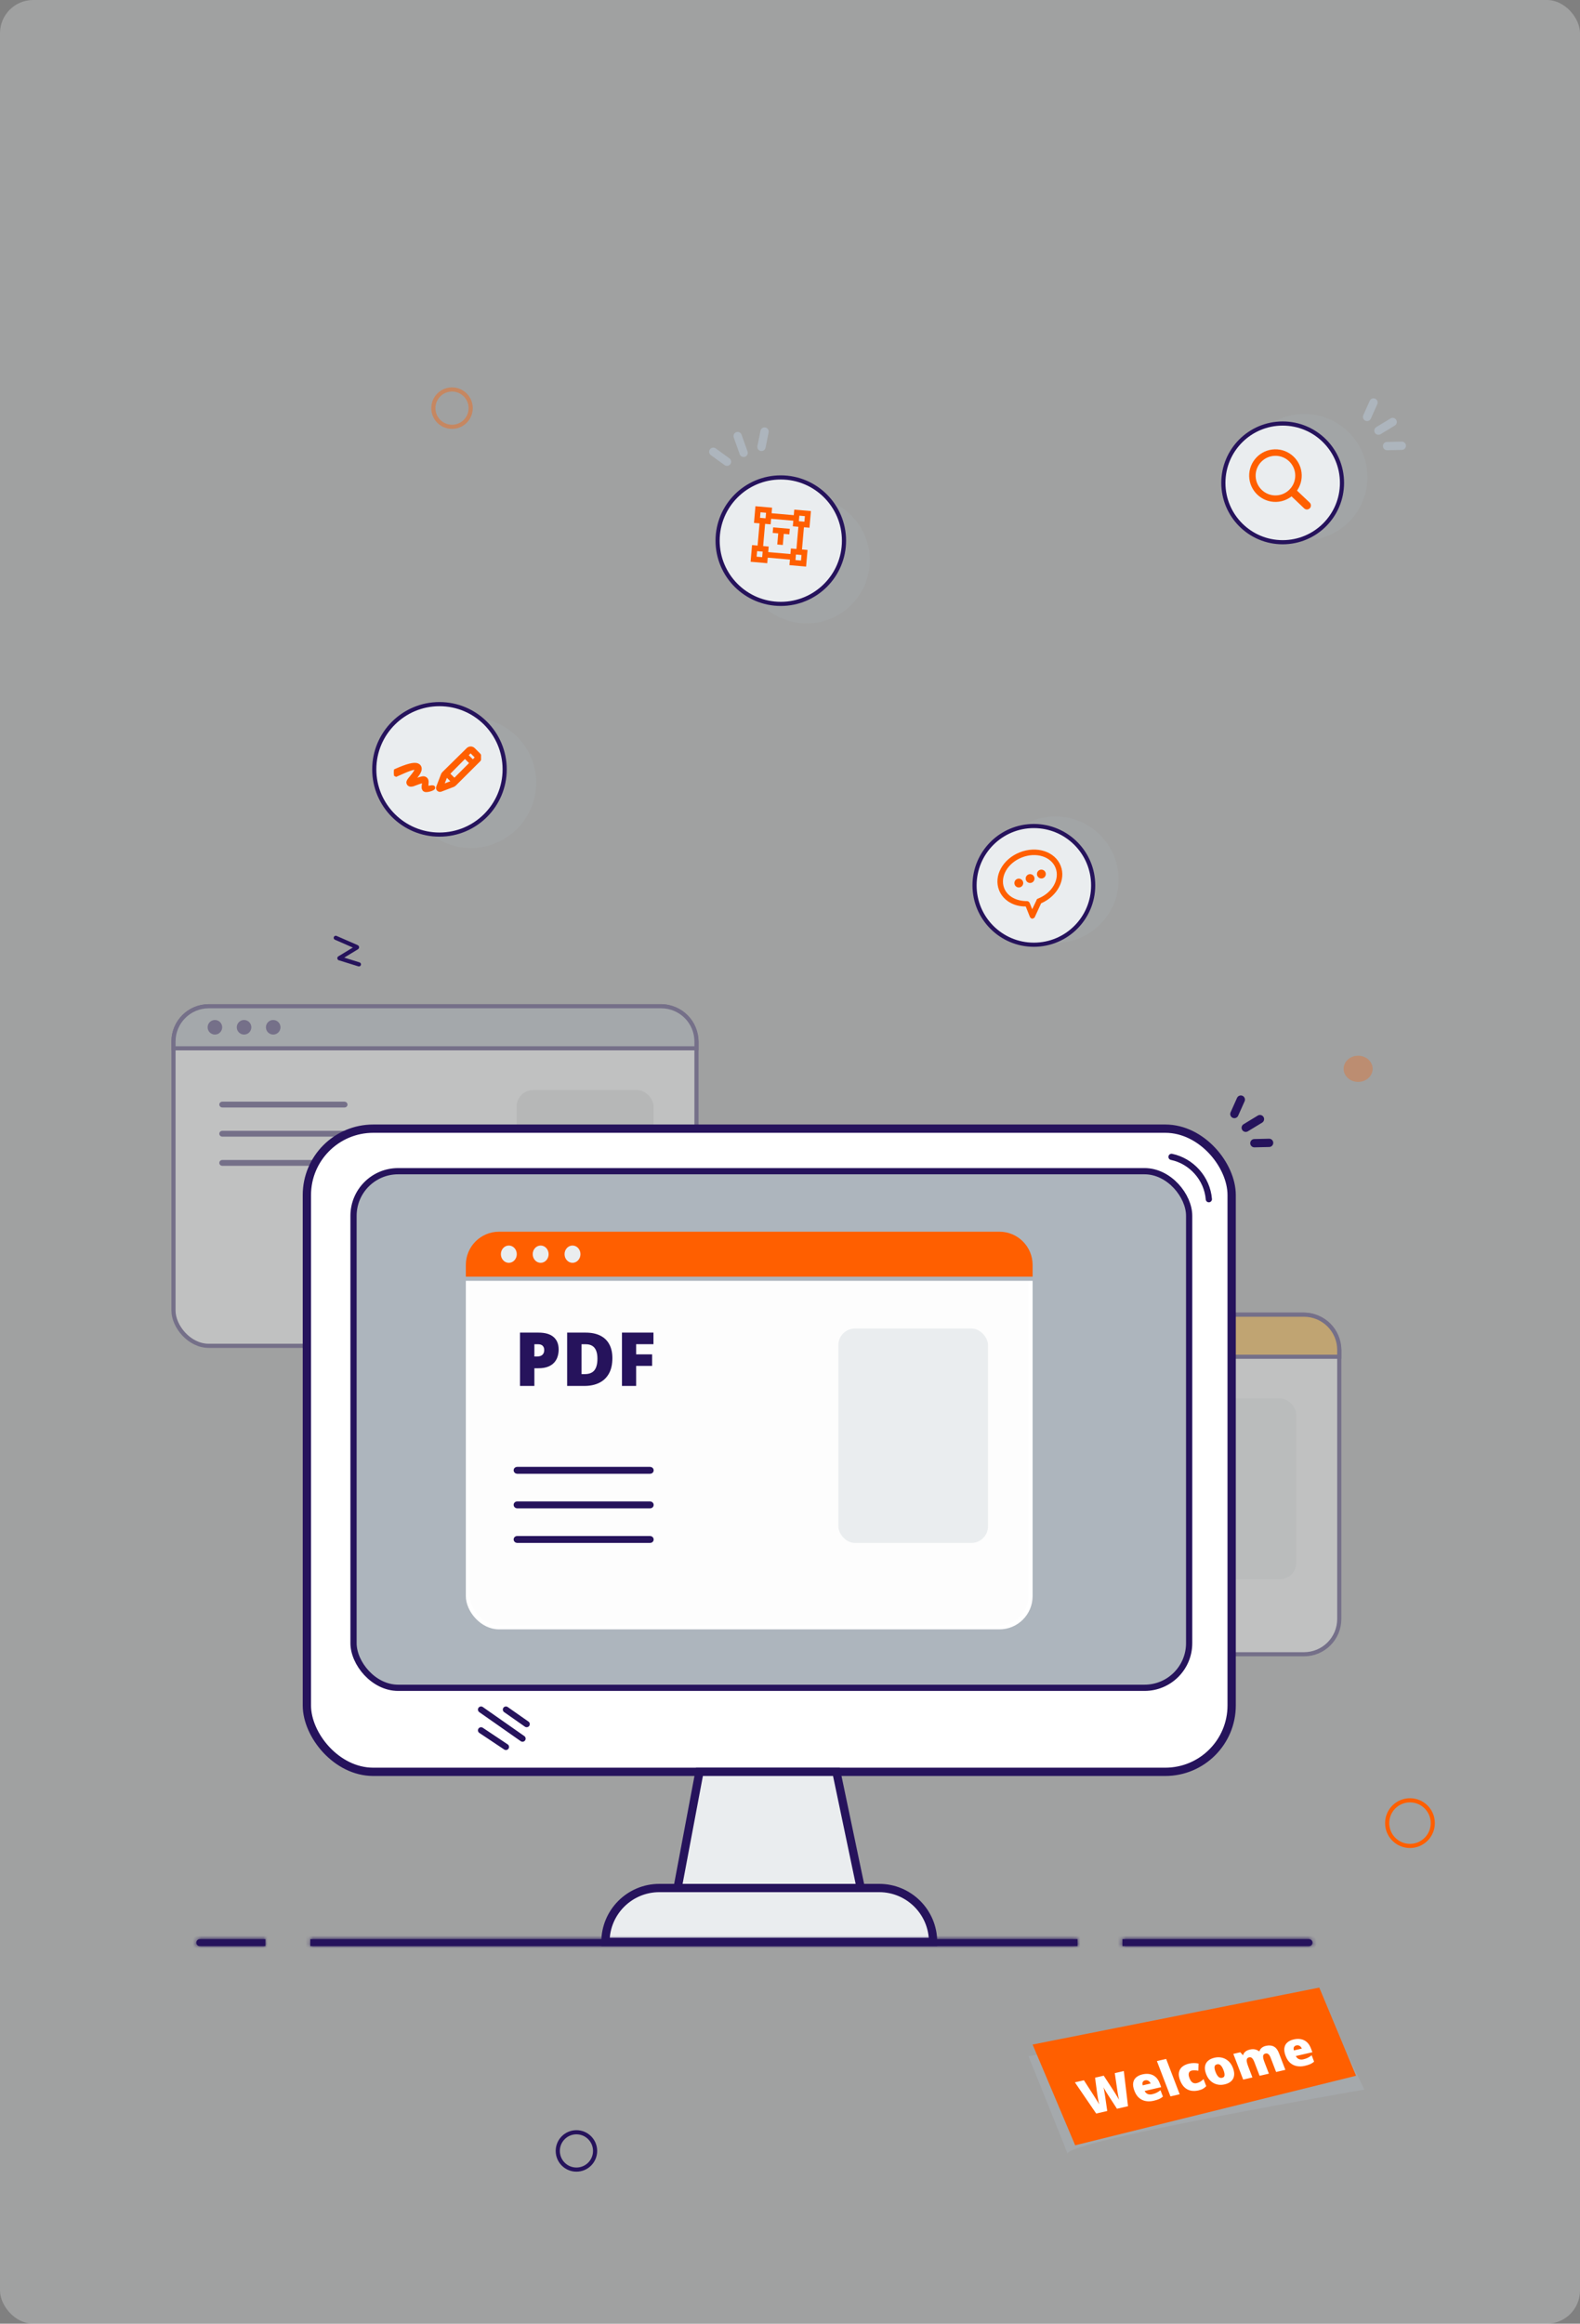 <svg width="381" height="560" viewBox="0 0 381 560" fill="none" xmlns="http://www.w3.org/2000/svg">
<rect x="0" y="0" width="381" height="560" fill="#808080" stroke="none"/>
<rect width="381" height="560" rx="8" fill="#EAEDEF" fill-opacity="0.3"/>
<path d="M345.5 439.36C345.5 442.398 343.038 444.86 340 444.86C336.962 444.86 334.5 442.398 334.5 439.36C334.5 436.322 336.962 433.86 340 433.86C343.038 433.86 345.5 436.322 345.5 439.36Z" stroke="#FF5F00"/>
<path d="M143.5 518.36C143.5 520.846 141.486 522.86 139 522.86C136.514 522.86 134.5 520.846 134.5 518.36C134.5 515.875 136.514 513.86 139 513.86C141.486 513.86 143.5 515.875 143.5 518.36Z" stroke="#26135C"/>
<path opacity="0.4" d="M113.5 98.36C113.5 100.846 111.486 102.86 109 102.86C106.514 102.86 104.5 100.846 104.5 98.36C104.5 95.875 106.514 93.86 109 93.86C111.486 93.86 113.5 95.875 113.5 98.36Z" stroke="#FF5F00"/>
<path opacity="0.3" d="M331 257.58C331 259.324 329.433 260.737 327.5 260.737C325.567 260.737 324 259.324 324 257.58C324 255.836 325.567 254.422 327.5 254.422C329.433 254.422 331 255.836 331 257.58Z" fill="#FF5F00"/>
<g opacity="0.35">
<rect x="41.833" y="242.5" width="126.116" height="81.833" rx="8.5" fill="#FDFDFD" stroke="#26135C"/>
<path d="M167.449 252.638H167.949V252.138V251C167.949 246.306 164.143 242.5 159.449 242.5H50.333C45.639 242.5 41.833 246.306 41.833 251V252.138V252.638H42.333H167.449Z" fill="#ADB5BD" stroke="#26135C"/>
<circle cx="51.822" cy="247.569" r="1.257" fill="#26135C" stroke="#26135C"/>
<circle cx="65.88" cy="247.569" r="1.257" fill="#26135C" stroke="#26135C"/>
<circle cx="58.851" cy="247.569" r="1.257" fill="#26135C" stroke="#26135C"/>
<rect x="53.228" y="265.845" width="30.225" height="0.703" rx="0.351" fill="#26135C" stroke="#26135C" stroke-width="0.703"/>
<rect x="53.228" y="279.902" width="30.225" height="0.703" rx="0.351" fill="#26135C" stroke="#26135C" stroke-width="0.703"/>
<rect x="53.228" y="272.873" width="30.225" height="0.703" rx="0.351" fill="#26135C" stroke="#26135C" stroke-width="0.703"/>
<rect x="124.572" y="262.682" width="33.036" height="43.58" rx="4" fill="#E0E0E0"/>
</g>
<g opacity="0.35">
<rect x="196.833" y="316.834" width="126.116" height="81.833" rx="8.5" fill="#FDFDFD" stroke="#26135C"/>
<path d="M322.449 326.972H322.949V326.472V325.334C322.949 320.64 319.143 316.834 314.449 316.834H205.333C200.639 316.834 196.833 320.64 196.833 325.334V326.472V326.972H197.333H322.449Z" fill="#FBAA19" stroke="#26135C"/>
<circle cx="206.822" cy="321.903" r="1.257" fill="#26135C" stroke="#26135C"/>
<circle cx="220.88" cy="321.903" r="1.257" fill="#26135C" stroke="#26135C"/>
<circle cx="213.851" cy="321.903" r="1.257" fill="#26135C" stroke="#26135C"/>
<rect x="208.228" y="340.179" width="30.225" height="0.703" rx="0.351" fill="#26135C" stroke="#26135C" stroke-width="0.703"/>
<rect x="208.228" y="354.236" width="30.225" height="0.703" rx="0.351" fill="#26135C" stroke="#26135C" stroke-width="0.703"/>
<rect x="208.228" y="347.207" width="30.225" height="0.703" rx="0.351" fill="#26135C" stroke="#26135C" stroke-width="0.703"/>
<rect x="279.572" y="337.016" width="33.036" height="43.58" rx="4" fill="#EAEDEF"/>
</g>
<rect x="74" y="272" width="223" height="155" rx="16" fill="white" stroke="#26135C" stroke-width="2"/>
<path d="M303.826 269.699L300.394 271.783" stroke="#26135C" stroke-width="2" stroke-miterlimit="10" stroke-linecap="round"/>
<path d="M306.033 275.421L302.478 275.503" stroke="#26135C" stroke-width="2" stroke-miterlimit="10" stroke-linecap="round"/>
<path d="M297.655 268.474L299.208 265" stroke="#26135C" stroke-width="2" stroke-miterlimit="10" stroke-linecap="round"/>
<path d="M282.501 278.8C287.301 279.8 291.101 284 291.501 289" stroke="#26135C" stroke-width="1.5" stroke-miterlimit="10" stroke-linecap="round"/>
<path d="M116 412L126 419" stroke="#26135C" stroke-width="1.5" stroke-linecap="round" stroke-linejoin="round"/>
<path d="M122 412L127 415.5" stroke="#26135C" stroke-width="1.5" stroke-linecap="round"/>
<path d="M116 417L122 421" stroke="#26135C" stroke-width="1.5" stroke-linecap="round"/>
<path d="M201.688 427L207.769 456H163.206L168.667 427H201.688Z" fill="#EAEDEF" stroke="#26135C" stroke-width="2"/>
<path d="M146 468C146 460.82 151.82 455 159 455H212C219.18 455 225 460.82 225 468H146Z" fill="#EAEDEF" stroke="#26135C" stroke-width="2"/>
<rect x="85.25" y="282.25" width="201.5" height="124.5" rx="10.75" fill="#ADB5BD" stroke="#26135C" stroke-width="1.5"/>
<rect x="112.833" y="297.334" width="135.667" height="94.833" rx="7.5" fill="#FDFDFD" stroke="white"/>
<path d="M129.836 321.151C131.465 321.151 132.684 321.506 133.492 322.215C134.307 322.924 134.714 323.932 134.714 325.238C134.714 325.824 134.629 326.387 134.459 326.926C134.295 327.465 134.022 327.945 133.642 328.367C133.267 328.789 132.766 329.123 132.139 329.369C131.518 329.615 130.75 329.738 129.836 329.738H128.86V334.001H125.389V321.151H129.836ZM129.757 323.955H128.86V326.908H129.546C129.845 326.908 130.123 326.858 130.381 326.759C130.639 326.653 130.844 326.486 130.996 326.258C131.154 326.023 131.233 325.713 131.233 325.326C131.233 324.922 131.113 324.594 130.873 324.342C130.633 324.084 130.261 323.955 129.757 323.955ZM147.669 327.304C147.669 328.798 147.391 330.04 146.834 331.03C146.277 332.021 145.492 332.765 144.479 333.263C143.471 333.755 142.284 334.001 140.919 334.001H136.762V321.151H141.209C142.592 321.151 143.764 321.389 144.725 321.863C145.686 322.338 146.415 323.032 146.913 323.946C147.417 324.86 147.669 325.979 147.669 327.304ZM144.065 327.427C144.065 326.647 143.96 326.003 143.749 325.493C143.544 324.978 143.233 324.594 142.817 324.342C142.401 324.084 141.877 323.955 141.244 323.955H140.233V331.153H141.007C142.062 331.153 142.835 330.849 143.327 330.239C143.819 329.624 144.065 328.687 144.065 327.427ZM153.399 334.001H149.98V321.151H157.574V323.938H153.399V326.39H157.249V329.176H153.399V334.001Z" fill="#26135C"/>
<path d="M249 308.167H249.5V307.667V304.834C249.5 300.14 245.694 296.334 241 296.334H120.333C115.639 296.334 111.833 300.14 111.833 304.834V307.667V308.167H112.333H249Z" fill="#FF5F00" stroke="#ADB5BD"/>
<ellipse cx="122.699" cy="302.25" rx="1.919" ry="2.083" fill="#EAEDEF"/>
<ellipse cx="138.054" cy="302.25" rx="1.919" ry="2.083" fill="#EAEDEF"/>
<ellipse cx="130.376" cy="302.25" rx="1.919" ry="2.083" fill="#EAEDEF"/>
<rect x="124.266" y="353.918" width="32.95" height="0.833" rx="0.417" fill="#26135C" stroke="#26135C" stroke-width="0.833"/>
<rect x="124.266" y="370.584" width="32.95" height="0.833" rx="0.417" fill="#26135C" stroke="#26135C" stroke-width="0.833"/>
<rect x="124.266" y="362.251" width="32.95" height="0.833" rx="0.417" fill="#26135C" stroke="#26135C" stroke-width="0.833"/>
<rect x="202.164" y="320.167" width="36.086" height="51.667" rx="4" fill="#EAEDEF"/>
<mask id="path-45-inside-1_695_105630" fill="white">
<path fill-rule="evenodd" clip-rule="evenodd" d="M259.833 467.333H74.833V469H259.833V467.333ZM270.666 469H315.666C316.127 469 316.5 468.627 316.5 468.166C316.5 467.706 316.127 467.333 315.666 467.333H270.666V469ZM48.166 467.333H63.999V469H48.166C47.706 469 47.333 468.627 47.333 468.166C47.333 467.706 47.706 467.333 48.166 467.333Z"/>
</mask>
<path fill-rule="evenodd" clip-rule="evenodd" d="M259.833 467.333H74.833V469H259.833V467.333ZM270.666 469H315.666C316.127 469 316.5 468.627 316.5 468.166C316.5 467.706 316.127 467.333 315.666 467.333H270.666V469ZM48.166 467.333H63.999V469H48.166C47.706 469 47.333 468.627 47.333 468.166C47.333 467.706 47.706 467.333 48.166 467.333Z" fill="#26135C"/>
<path d="M259.833 467.333H260.833V466.333H259.833V467.333ZM74.833 467.333V466.333H73.833V467.333H74.833ZM74.833 469H73.833V470H74.833V469ZM259.833 469V470H260.833V469H259.833ZM270.666 469H269.666V470H270.666V469ZM270.666 467.333V466.333H269.666V467.333H270.666ZM63.999 467.333H64.999V466.333H63.999V467.333ZM63.999 469V470H64.999V469H63.999ZM259.833 466.333H74.833V468.333H259.833V466.333ZM73.833 467.333V469H75.833V467.333H73.833ZM74.833 470H259.833V468H74.833V470ZM260.833 469V467.333H258.833V469H260.833ZM270.666 470H315.666V468H270.666V470ZM315.666 470C316.679 470 317.5 469.179 317.5 468.166H315.5C315.5 468.074 315.574 468 315.666 468V470ZM317.5 468.166C317.5 467.154 316.679 466.333 315.666 466.333V468.333C315.574 468.333 315.5 468.258 315.5 468.166H317.5ZM315.666 466.333H270.666V468.333H315.666V466.333ZM269.666 467.333V469H271.666V467.333H269.666ZM63.999 466.333H48.166V468.333H63.999V466.333ZM64.999 469V467.333H62.999V469H64.999ZM48.166 470H63.999V468H48.166V470ZM46.333 468.166C46.333 469.179 47.154 470 48.166 470V468C48.258 468 48.333 468.074 48.333 468.166H46.333ZM48.166 466.333C47.154 466.333 46.333 467.154 46.333 468.166H48.333C48.333 468.258 48.258 468.333 48.166 468.333V466.333Z" fill="#26135C" mask="url(#path-45-inside-1_695_105630)"/>
<path opacity="0.2" d="M254.508 227.237C262.923 227.237 269.746 220.414 269.746 211.999C269.746 203.583 262.923 196.761 254.508 196.761C246.092 196.761 239.27 203.583 239.27 211.999C239.27 220.414 246.092 227.237 254.508 227.237Z" fill="#ADB5BD"/>
<path d="M249.303 227.675C257.203 227.675 263.607 221.271 263.607 213.372C263.607 205.472 257.203 199.068 249.303 199.068C241.404 199.068 235 205.472 235 213.372C235 221.271 241.404 227.675 249.303 227.675Z" fill="#EAEDEF" stroke="#26135C" stroke-miterlimit="10" stroke-linecap="round" stroke-linejoin="round"/>
<g clip-path="url(#clip0_695_105630)">
<path d="M244.684 213.204C244.789 213.466 244.993 213.676 245.253 213.788C245.512 213.9 245.806 213.904 246.068 213.799C246.331 213.695 246.541 213.49 246.652 213.231C246.764 212.971 246.768 212.678 246.664 212.415C246.559 212.153 246.355 211.943 246.095 211.831C245.836 211.719 245.542 211.715 245.28 211.82C245.017 211.924 244.807 212.129 244.695 212.388C244.584 212.648 244.58 212.941 244.684 213.204Z" fill="#FF5F00"/>
<path d="M247.406 212.121C247.51 212.383 247.715 212.593 247.974 212.705C248.234 212.817 248.527 212.821 248.79 212.716C249.052 212.612 249.262 212.407 249.374 212.148C249.486 211.888 249.49 211.595 249.385 211.332C249.281 211.07 249.076 210.86 248.817 210.748C248.557 210.636 248.264 210.632 248.002 210.737C247.739 210.841 247.529 211.046 247.417 211.305C247.305 211.565 247.301 211.858 247.406 212.121Z" fill="#FF5F00"/>
<path d="M249.197 221.298C249.073 221.347 249.073 221.347 248.949 221.396C248.652 221.371 248.43 221.173 248.332 220.925L247.346 218.451C244.354 218.496 241.859 216.909 240.923 214.558C239.544 211.094 241.8 207.042 245.883 205.416C249.966 203.791 254.391 205.183 255.77 208.647C257.1 211.987 254.967 215.99 251.057 217.69L249.519 221.026C249.444 221.199 249.32 221.248 249.197 221.298ZM246.376 206.654C242.912 208.033 241.077 211.344 242.16 214.066C242.949 216.045 245.123 217.186 247.695 217.166C247.991 217.191 248.214 217.389 248.312 217.636L248.903 219.121L249.921 216.996C249.946 216.699 250.193 216.601 250.317 216.551C253.781 215.172 255.616 211.861 254.533 209.139C253.449 206.417 249.84 205.274 246.376 206.654Z" fill="#FF5F00"/>
<path d="M250.127 211.037C250.232 211.299 250.437 211.509 250.696 211.621C250.956 211.733 251.249 211.737 251.511 211.632C251.774 211.528 251.984 211.323 252.096 211.064C252.208 210.804 252.212 210.511 252.107 210.248C252.003 209.986 251.798 209.776 251.538 209.664C251.279 209.552 250.986 209.548 250.723 209.653C250.461 209.757 250.25 209.962 250.139 210.221C250.027 210.481 250.023 210.774 250.127 211.037Z" fill="#FF5F00"/>
</g>
<path opacity="0.2" d="M314.508 130.237C322.923 130.237 329.746 123.414 329.746 114.999C329.746 106.583 322.923 99.761 314.508 99.761C306.092 99.761 299.27 106.583 299.27 114.999C299.27 123.414 306.092 130.237 314.508 130.237Z" fill="#ADB5BD"/>
<path d="M309.303 130.674C317.203 130.674 323.607 124.27 323.607 116.371C323.607 108.471 317.203 102.067 309.303 102.067C301.404 102.067 295 108.471 295 116.371C295 124.27 301.404 130.674 309.303 130.674Z" fill="#EAEDEF" stroke="#26135C" stroke-miterlimit="10" stroke-linecap="round" stroke-linejoin="round"/>
<path d="M307.727 120.954C304.234 121.046 301.318 118.279 301.226 114.787C301.134 111.294 303.901 108.378 307.393 108.286C310.886 108.195 313.802 110.961 313.894 114.453C313.986 117.946 311.219 120.862 307.727 120.954ZM307.434 109.845C304.802 109.915 302.716 112.113 302.785 114.746C302.855 117.378 305.053 119.464 307.686 119.395C310.318 119.325 312.404 117.127 312.335 114.494C312.266 111.862 310.067 109.776 307.434 109.845Z" fill="#FF5F00"/>
<path d="M315.178 122.782C314.932 122.789 314.684 122.701 314.492 122.519L311.096 119.297C310.711 118.933 310.695 118.325 311.06 117.94C311.425 117.556 312.032 117.54 312.417 117.905L315.813 121.127C316.197 121.491 316.213 122.099 315.849 122.483C315.666 122.675 315.423 122.776 315.178 122.782Z" fill="#FF5F00"/>
<path d="M335.826 101.699L332.394 103.783" stroke="#ADB5BD" stroke-width="2" stroke-miterlimit="10" stroke-linecap="round"/>
<path d="M338.033 107.421L334.478 107.503" stroke="#ADB5BD" stroke-width="2" stroke-miterlimit="10" stroke-linecap="round"/>
<path d="M329.655 100.474L331.208 97" stroke="#ADB5BD" stroke-width="2" stroke-miterlimit="10" stroke-linecap="round"/>
<path opacity="0.2" d="M113.562 204.367C122.245 204.367 129.284 197.328 129.284 188.645C129.284 179.963 122.245 172.924 113.562 172.924C104.88 172.924 97.841 179.963 97.841 188.645C97.841 197.328 104.88 204.367 113.562 204.367Z" fill="#ADB5BD"/>
<path d="M105.972 201.132C114.654 201.132 121.693 194.094 121.693 185.411C121.693 176.728 114.654 169.689 105.972 169.689C97.289 169.689 90.25 176.728 90.25 185.411C90.25 194.094 97.289 201.132 105.972 201.132Z" fill="#EAEDEF" stroke="#26135C" stroke-miterlimit="10" stroke-linecap="round" stroke-linejoin="round"/>
<g clip-path="url(#clip1_695_105630)">
<path d="M107.646 187.062L107.687 187.02L109.025 188.358L108.996 188.387C108.984 188.391 108.968 188.397 108.952 188.405C108.94 188.41 108.925 188.418 108.908 188.428L106.81 189.235L107.629 187.106L107.646 187.063V187.062ZM115.564 183.344L115.564 183.343C116.012 182.895 116.012 182.183 115.564 181.735L114.31 180.481C113.862 180.034 113.15 180.034 112.703 180.481C112.703 180.481 112.702 180.481 112.702 180.481L106.841 186.255L106.84 186.256C106.723 186.373 106.649 186.521 106.595 186.629C106.593 186.634 106.591 186.638 106.589 186.642L106.583 186.653L106.579 186.665L105.441 189.64L105.436 189.654L105.432 189.668C105.393 189.825 105.393 189.954 105.432 190.11L105.436 190.124L105.441 190.137C105.577 190.502 105.985 190.681 106.346 190.546L106.347 190.546L109.322 189.408L109.334 189.404L109.345 189.398C109.349 189.396 109.353 189.394 109.358 189.392C109.465 189.338 109.614 189.264 109.73 189.148C109.73 189.147 109.731 189.147 109.731 189.147L115.564 183.344ZM104.316 190.003C104.316 190.003 104.314 190.002 104.312 190.002C104.315 190.002 104.316 190.003 104.316 190.003ZM99.885 187.974C99.87 187.98 99.855 187.986 99.84 187.992C99.856 187.973 99.871 187.954 99.888 187.935L99.906 187.912L99.919 187.887C99.918 187.889 99.917 187.891 99.917 187.891C99.918 187.891 99.928 187.876 99.957 187.838C99.988 187.798 100.028 187.749 100.07 187.697C100.159 187.591 100.246 187.49 100.281 187.456C100.365 187.371 100.432 187.287 100.49 187.21C100.512 187.181 100.531 187.155 100.549 187.129C100.583 187.084 100.613 187.042 100.649 186.998L100.649 186.998L100.652 186.993C101.037 186.49 101.296 186.048 101.396 185.648L101.396 185.648L101.397 185.644C101.464 185.36 101.461 185.07 101.351 184.811C101.239 184.548 101.027 184.344 100.727 184.22C100.279 184.024 99.617 184.06 98.748 184.28C97.864 184.504 96.713 184.933 95.251 185.591C95.082 185.661 94.989 185.824 94.949 185.963C94.906 186.114 94.906 186.293 94.97 186.462L94.969 186.463L94.974 186.473C95.034 186.612 95.129 186.735 95.25 186.814C95.373 186.894 95.538 186.936 95.705 186.869L95.705 186.87L95.715 186.865C97.072 186.252 98.113 185.805 98.874 185.539C99.255 185.406 99.556 185.322 99.787 185.284C100.023 185.246 100.145 185.263 100.199 185.287C100.208 185.292 100.214 185.295 100.218 185.298C100.218 185.304 100.219 185.312 100.218 185.325C100.217 185.351 100.213 185.386 100.206 185.435C100.185 185.583 100.065 185.921 99.734 186.335L99.723 186.348L99.715 186.363C99.637 186.491 99.56 186.596 99.422 186.761C99.365 186.821 99.272 186.938 99.197 187.032C99.188 187.043 99.18 187.054 99.171 187.065C99.138 187.106 99.108 187.145 99.081 187.178C99.065 187.199 99.05 187.216 99.039 187.229C99.027 187.244 99.022 187.249 99.023 187.248L99.016 187.255L99.01 187.262C98.832 187.469 98.712 187.619 98.621 187.741L98.621 187.741L98.617 187.746C98.473 187.948 98.349 188.137 98.288 188.319C98.221 188.521 98.23 188.716 98.337 188.912C98.445 189.126 98.625 189.257 98.853 189.309C99.067 189.358 99.315 189.334 99.578 189.272L99.589 189.27L99.6 189.266C99.655 189.248 99.797 189.194 99.987 189.123C100.246 189.025 100.593 188.894 100.925 188.776C101.219 188.67 101.507 188.572 101.732 188.506C101.845 188.472 101.937 188.449 102.004 188.436C102.01 188.435 102.015 188.434 102.02 188.433C102.022 188.44 102.023 188.449 102.024 188.46C102.032 188.548 102.017 188.679 101.989 188.93C101.988 188.944 101.986 188.958 101.985 188.972L101.983 188.986V189V189.037C101.927 189.378 101.901 189.635 101.922 189.845C101.946 190.077 102.026 190.245 102.152 190.407L102.152 190.408L102.16 190.417C102.248 190.52 102.368 190.574 102.479 190.604C102.591 190.633 102.715 190.643 102.838 190.641C103.083 190.636 103.362 190.586 103.618 190.517C103.874 190.448 104.122 190.357 104.308 190.264C104.399 190.218 104.486 190.166 104.553 190.108C104.587 190.08 104.626 190.041 104.655 189.991C104.685 189.94 104.717 189.856 104.692 189.756C104.648 189.58 104.487 189.529 104.424 189.514C104.345 189.496 104.256 189.495 104.176 189.498C104.012 189.504 103.806 189.535 103.615 189.566C103.576 189.572 103.537 189.578 103.5 189.585C103.345 189.61 103.202 189.633 103.085 189.646C103.062 189.648 103.041 189.65 103.023 189.652C103.023 189.547 103.036 189.387 103.065 189.146L103.066 189.131V189.116V189.072C103.109 188.7 103.128 188.385 103.076 188.127C103.02 187.844 102.879 187.63 102.628 187.475C102.402 187.332 102.154 187.295 101.815 187.349C101.496 187.4 101.071 187.534 100.467 187.758H100.437L100.394 187.774C100.188 187.853 100.022 187.919 99.885 187.974ZM102.076 188.427C102.076 188.427 102.075 188.427 102.072 188.427C102.075 188.427 102.077 188.427 102.076 188.427ZM103.029 189.752C103.029 189.753 103.029 189.754 103.029 189.754C103.029 189.754 103.029 189.753 103.029 189.752ZM108.246 186.46L112.121 182.558L113.459 183.896L109.581 187.773L108.246 186.46ZM114.773 182.581L114.016 183.338L112.678 182L113.435 181.243C113.441 181.237 113.455 181.229 113.477 181.229C113.498 181.229 113.512 181.237 113.519 181.243L114.773 182.497C114.779 182.504 114.787 182.518 114.787 182.539C114.787 182.561 114.779 182.575 114.773 182.581Z" fill="#FF5F00" stroke="#FF5F00" stroke-width="0.5"/>
</g>
<path opacity="0.2" d="M194.508 150.237C202.923 150.237 209.746 143.414 209.746 134.999C209.746 126.583 202.923 119.761 194.508 119.761C186.092 119.761 179.27 126.583 179.27 134.999C179.27 143.414 186.092 150.237 194.508 150.237Z" fill="#ADB5BD"/>
<path d="M188.282 145.535C196.698 145.535 203.52 138.712 203.52 130.297C203.52 121.881 196.698 115.059 188.282 115.059C179.866 115.059 173.044 121.881 173.044 130.297C173.044 138.712 179.866 145.535 188.282 145.535Z" fill="#EAEDEF" stroke="#26135C" stroke-miterlimit="10" stroke-linecap="round" stroke-linejoin="round"/>
<path d="M182.166 122L186.18 122.35L185.83 126.364L181.816 126.014L182.166 122ZM183.387 123.455L183.271 124.792L184.609 124.909L184.725 123.571L183.387 123.455ZM191.531 122.816L195.545 123.166L195.195 127.18L191.182 126.83L191.531 122.816ZM192.753 124.271L192.636 125.609L193.974 125.725L194.091 124.388L192.753 124.271ZM190.715 132.182L194.729 132.532L194.379 136.545L190.365 136.196L190.715 132.182ZM191.936 133.636L191.82 134.974L193.158 135.091L193.274 133.753L191.936 133.636ZM181.35 131.365L185.363 131.715L185.014 135.729L181 135.379L181.35 131.365ZM182.571 132.82L182.454 134.158L183.792 134.275L183.909 132.937L182.571 132.82ZM186.063 123.688L191.415 124.154L191.298 125.492L185.947 125.026L186.063 123.688ZM185.247 133.053L190.598 133.52L190.482 134.858L185.13 134.391L185.247 133.053ZM192.519 126.947L193.857 127.063L193.391 132.415L192.053 132.298L192.519 126.947ZM183.154 126.13L184.492 126.247L184.025 131.599L182.688 131.482L183.154 126.13ZM186.441 127.091L190.454 127.441L190.338 128.779L186.324 128.429L186.441 127.091ZM187.662 128.545L189 128.662L188.767 131.338L187.429 131.221L187.662 128.545Z" fill="#FF5F00"/>
<path d="M184.365 104L183.625 107.701" stroke="#ADB5BD" stroke-width="2" stroke-miterlimit="10" stroke-linecap="round"/>
<path d="M177.878 105.089L179.315 109.138" stroke="#ADB5BD" stroke-width="2" stroke-miterlimit="10" stroke-linecap="round"/>
<path d="M175.309 111.271L172 108.876" stroke="#ADB5BD" stroke-width="2" stroke-miterlimit="10" stroke-linecap="round"/>
<path opacity="0.4" d="M248.001 495.529L319.143 483L329.001 503.58C329.001 503.58 258.183 515.771 257.407 518.994C257.664 519.451 248.001 495.529 248.001 495.529Z" fill="#ADB5BD"/>
<path d="M249.001 492.723L318.133 479L327.001 500.242L259.263 517L249.001 492.723Z" fill="#FF5F00"/>
<path d="M270.995 499.109L272.009 507.581L269.343 508.197L267.206 504.897C267.166 504.835 267.098 504.729 267.004 504.58C266.913 504.431 266.808 504.26 266.69 504.069C266.574 503.878 266.463 503.689 266.354 503.504C266.248 503.314 266.162 503.153 266.095 503.022C266.131 503.16 266.17 503.332 266.212 503.537C266.251 503.738 266.289 503.943 266.324 504.154C266.363 504.363 266.394 504.551 266.416 504.716C266.442 504.881 266.46 504.998 266.47 505.067L267.002 508.737L264.336 509.353L259.199 501.833L261.375 501.33L263.821 505.13C263.882 505.224 263.966 505.357 264.074 505.531C264.185 505.7 264.302 505.887 264.427 506.092C264.554 506.293 264.674 506.488 264.788 506.676C264.901 506.864 264.991 507.022 265.057 507.15C265 506.917 264.941 506.65 264.88 506.351C264.823 506.051 264.768 505.746 264.716 505.436C264.666 505.122 264.62 504.831 264.579 504.563C264.538 504.294 264.508 504.075 264.488 503.905L264.064 500.71L266.153 500.227L268.028 503.087C268.126 503.235 268.254 503.432 268.41 503.678C268.569 503.919 268.736 504.182 268.912 504.467C269.091 504.751 269.264 505.033 269.429 505.313C269.593 505.588 269.73 505.833 269.841 506.045C269.794 505.858 269.744 505.619 269.69 505.33C269.636 505.037 269.585 504.753 269.537 504.478C269.492 504.198 269.459 503.988 269.438 503.846L268.819 499.612L270.995 499.109ZM275.503 499.909C276.131 499.764 276.714 499.744 277.252 499.85C277.788 499.953 278.261 500.185 278.669 500.547C279.077 500.91 279.403 501.406 279.645 502.037L280.01 502.989L276.02 503.91C276.163 504.23 276.391 504.468 276.703 504.622C277.019 504.775 277.405 504.799 277.862 504.694C278.265 504.601 278.62 504.477 278.925 504.323C279.235 504.168 279.537 503.97 279.833 503.726L280.424 505.264C280.172 505.492 279.875 505.686 279.534 505.844C279.193 506.002 278.74 506.146 278.177 506.276C277.526 506.427 276.901 506.45 276.302 506.346C275.703 506.242 275.165 505.991 274.689 505.593C274.217 505.194 273.84 504.628 273.559 503.895C273.273 503.151 273.172 502.509 273.255 501.97C273.336 501.427 273.573 500.985 273.964 500.645C274.354 500.301 274.867 500.055 275.503 499.909ZM276.141 501.345C275.879 501.406 275.689 501.537 275.571 501.739C275.456 501.936 275.449 502.208 275.549 502.554L277.467 502.111C277.393 501.93 277.291 501.773 277.162 501.64C277.032 501.507 276.88 501.413 276.705 501.358C276.535 501.302 276.347 501.298 276.141 501.345ZM284.472 504.704L282.24 505.219L278.973 496.708L281.205 496.192L284.472 504.704ZM289.007 503.776C288.353 503.927 287.741 503.947 287.172 503.837C286.602 503.722 286.094 503.462 285.649 503.057C285.205 502.647 284.843 502.076 284.562 501.343C284.273 500.591 284.184 499.943 284.294 499.398C284.407 498.851 284.677 498.406 285.105 498.061C285.532 497.716 286.071 497.469 286.721 497.319C287.117 497.227 287.508 497.183 287.894 497.185C288.284 497.186 288.66 497.225 289.02 497.3L288.97 499.033C288.661 498.981 288.377 498.949 288.12 498.937C287.865 498.921 287.613 498.941 287.366 498.998C287.141 499.05 286.965 499.152 286.837 499.305C286.709 499.457 286.642 499.659 286.635 499.911C286.627 500.159 286.69 500.458 286.824 500.808C286.961 501.166 287.119 501.443 287.299 501.64C287.482 501.836 287.678 501.963 287.887 502.022C288.1 502.08 288.318 502.083 288.543 502.031C288.866 501.957 289.17 501.835 289.453 501.666C289.739 501.493 289.993 501.288 290.217 501.049L290.87 502.751C290.668 502.98 290.418 503.182 290.121 503.358C289.824 503.534 289.453 503.673 289.007 503.776ZM297.305 498.353C297.504 498.871 297.606 499.347 297.612 499.783C297.617 500.218 297.532 500.605 297.355 500.944C297.178 501.282 296.917 501.569 296.572 501.803C296.226 502.034 295.801 502.208 295.299 502.324C294.831 502.432 294.374 502.462 293.929 502.414C293.486 502.361 293.068 502.231 292.673 502.025C292.279 501.818 291.925 501.532 291.611 501.168C291.301 500.803 291.047 500.362 290.848 499.844C290.585 499.158 290.492 498.548 290.568 498.015C290.649 497.48 290.883 497.033 291.272 496.673C291.664 496.313 292.196 496.055 292.87 495.899C293.491 495.756 294.09 495.752 294.669 495.889C295.247 496.025 295.764 496.299 296.221 496.71C296.68 497.12 297.042 497.667 297.305 498.353ZM293.114 499.32C293.25 499.674 293.397 499.966 293.556 500.195C293.713 500.421 293.886 500.581 294.076 500.676C294.269 500.767 294.481 500.786 294.713 500.732C294.945 500.678 295.106 500.574 295.195 500.418C295.283 500.259 295.312 500.052 295.28 499.797C295.251 499.538 295.169 499.231 295.033 498.878C294.897 498.524 294.751 498.236 294.596 498.014C294.444 497.791 294.274 497.635 294.087 497.548C293.904 497.459 293.694 497.442 293.458 497.496C293.12 497.574 292.926 497.766 292.877 498.071C292.832 498.375 292.911 498.792 293.114 499.32ZM305.253 493.04C305.992 492.87 306.624 492.92 307.151 493.192C307.682 493.462 308.1 493.995 308.405 494.79L309.952 498.821L307.72 499.337L306.427 495.967C306.246 495.497 306.054 495.186 305.851 495.034C305.65 494.878 305.42 494.83 305.162 494.89C304.8 494.973 304.607 495.182 304.582 495.518C304.561 495.852 304.657 496.296 304.87 496.851L305.979 499.739L303.741 500.256L302.447 496.886C302.333 496.587 302.212 496.353 302.085 496.184C301.96 496.01 301.826 495.894 301.684 495.835C301.54 495.773 301.384 495.762 301.217 495.8C300.962 495.859 300.79 495.98 300.703 496.163C300.618 496.341 300.602 496.579 300.654 496.877C300.706 497.175 300.811 497.53 300.969 497.942L302.011 500.655L299.779 501.17L297.4 494.973L299.084 494.584L299.703 495.274L299.766 495.26C299.816 495.066 299.905 494.882 300.033 494.71C300.166 494.536 300.341 494.383 300.559 494.249C300.781 494.115 301.051 494.01 301.371 493.937C301.847 493.827 302.268 493.813 302.635 493.895C303.003 493.977 303.335 494.13 303.633 494.355L303.701 494.339C303.8 494.015 303.983 493.74 304.249 493.516C304.515 493.292 304.85 493.133 305.253 493.04ZM311.962 491.492C312.59 491.347 313.173 491.327 313.711 491.433C314.247 491.536 314.72 491.768 315.128 492.13C315.536 492.492 315.862 492.989 316.104 493.62L316.469 494.572L312.478 495.493C312.622 495.813 312.85 496.05 313.162 496.205C313.478 496.358 313.864 496.382 314.321 496.277C314.724 496.183 315.079 496.06 315.384 495.906C315.693 495.751 315.996 495.552 316.292 495.309L316.882 496.846C316.631 497.075 316.334 497.269 315.993 497.427C315.652 497.585 315.199 497.729 314.636 497.859C313.985 498.01 313.36 498.033 312.761 497.929C312.162 497.825 311.624 497.574 311.148 497.176C310.676 496.777 310.299 496.211 310.018 495.478C309.732 494.734 309.631 494.092 309.714 493.553C309.795 493.01 310.032 492.568 310.423 492.228C310.813 491.884 311.326 491.638 311.962 491.492ZM312.6 492.928C312.338 492.989 312.148 493.12 312.03 493.322C311.915 493.519 311.908 493.791 312.008 494.137L313.926 493.694C313.852 493.512 313.75 493.355 313.621 493.223C313.491 493.09 313.339 492.996 313.164 492.941C312.994 492.885 312.806 492.881 312.6 492.928Z" fill="white"/>
<path d="M80.965 226.012L86.048 228.226C86.11 228.257 86.11 228.319 86.048 228.351L81.838 230.908C81.807 230.908 81.838 230.939 81.838 230.939L86.547 232.405" stroke="#26135C" stroke-miterlimit="10" stroke-linecap="round"/>
<defs>
<clipPath id="clip0_695_105630">
<rect width="21.307" height="21.307" fill="white" transform="translate(235 206.883) rotate(-21.711)"/>
</clipPath>
<clipPath id="clip1_695_105630">
<rect width="21" height="21" fill="white" transform="translate(95 175)"/>
</clipPath>
</defs>
</svg>
